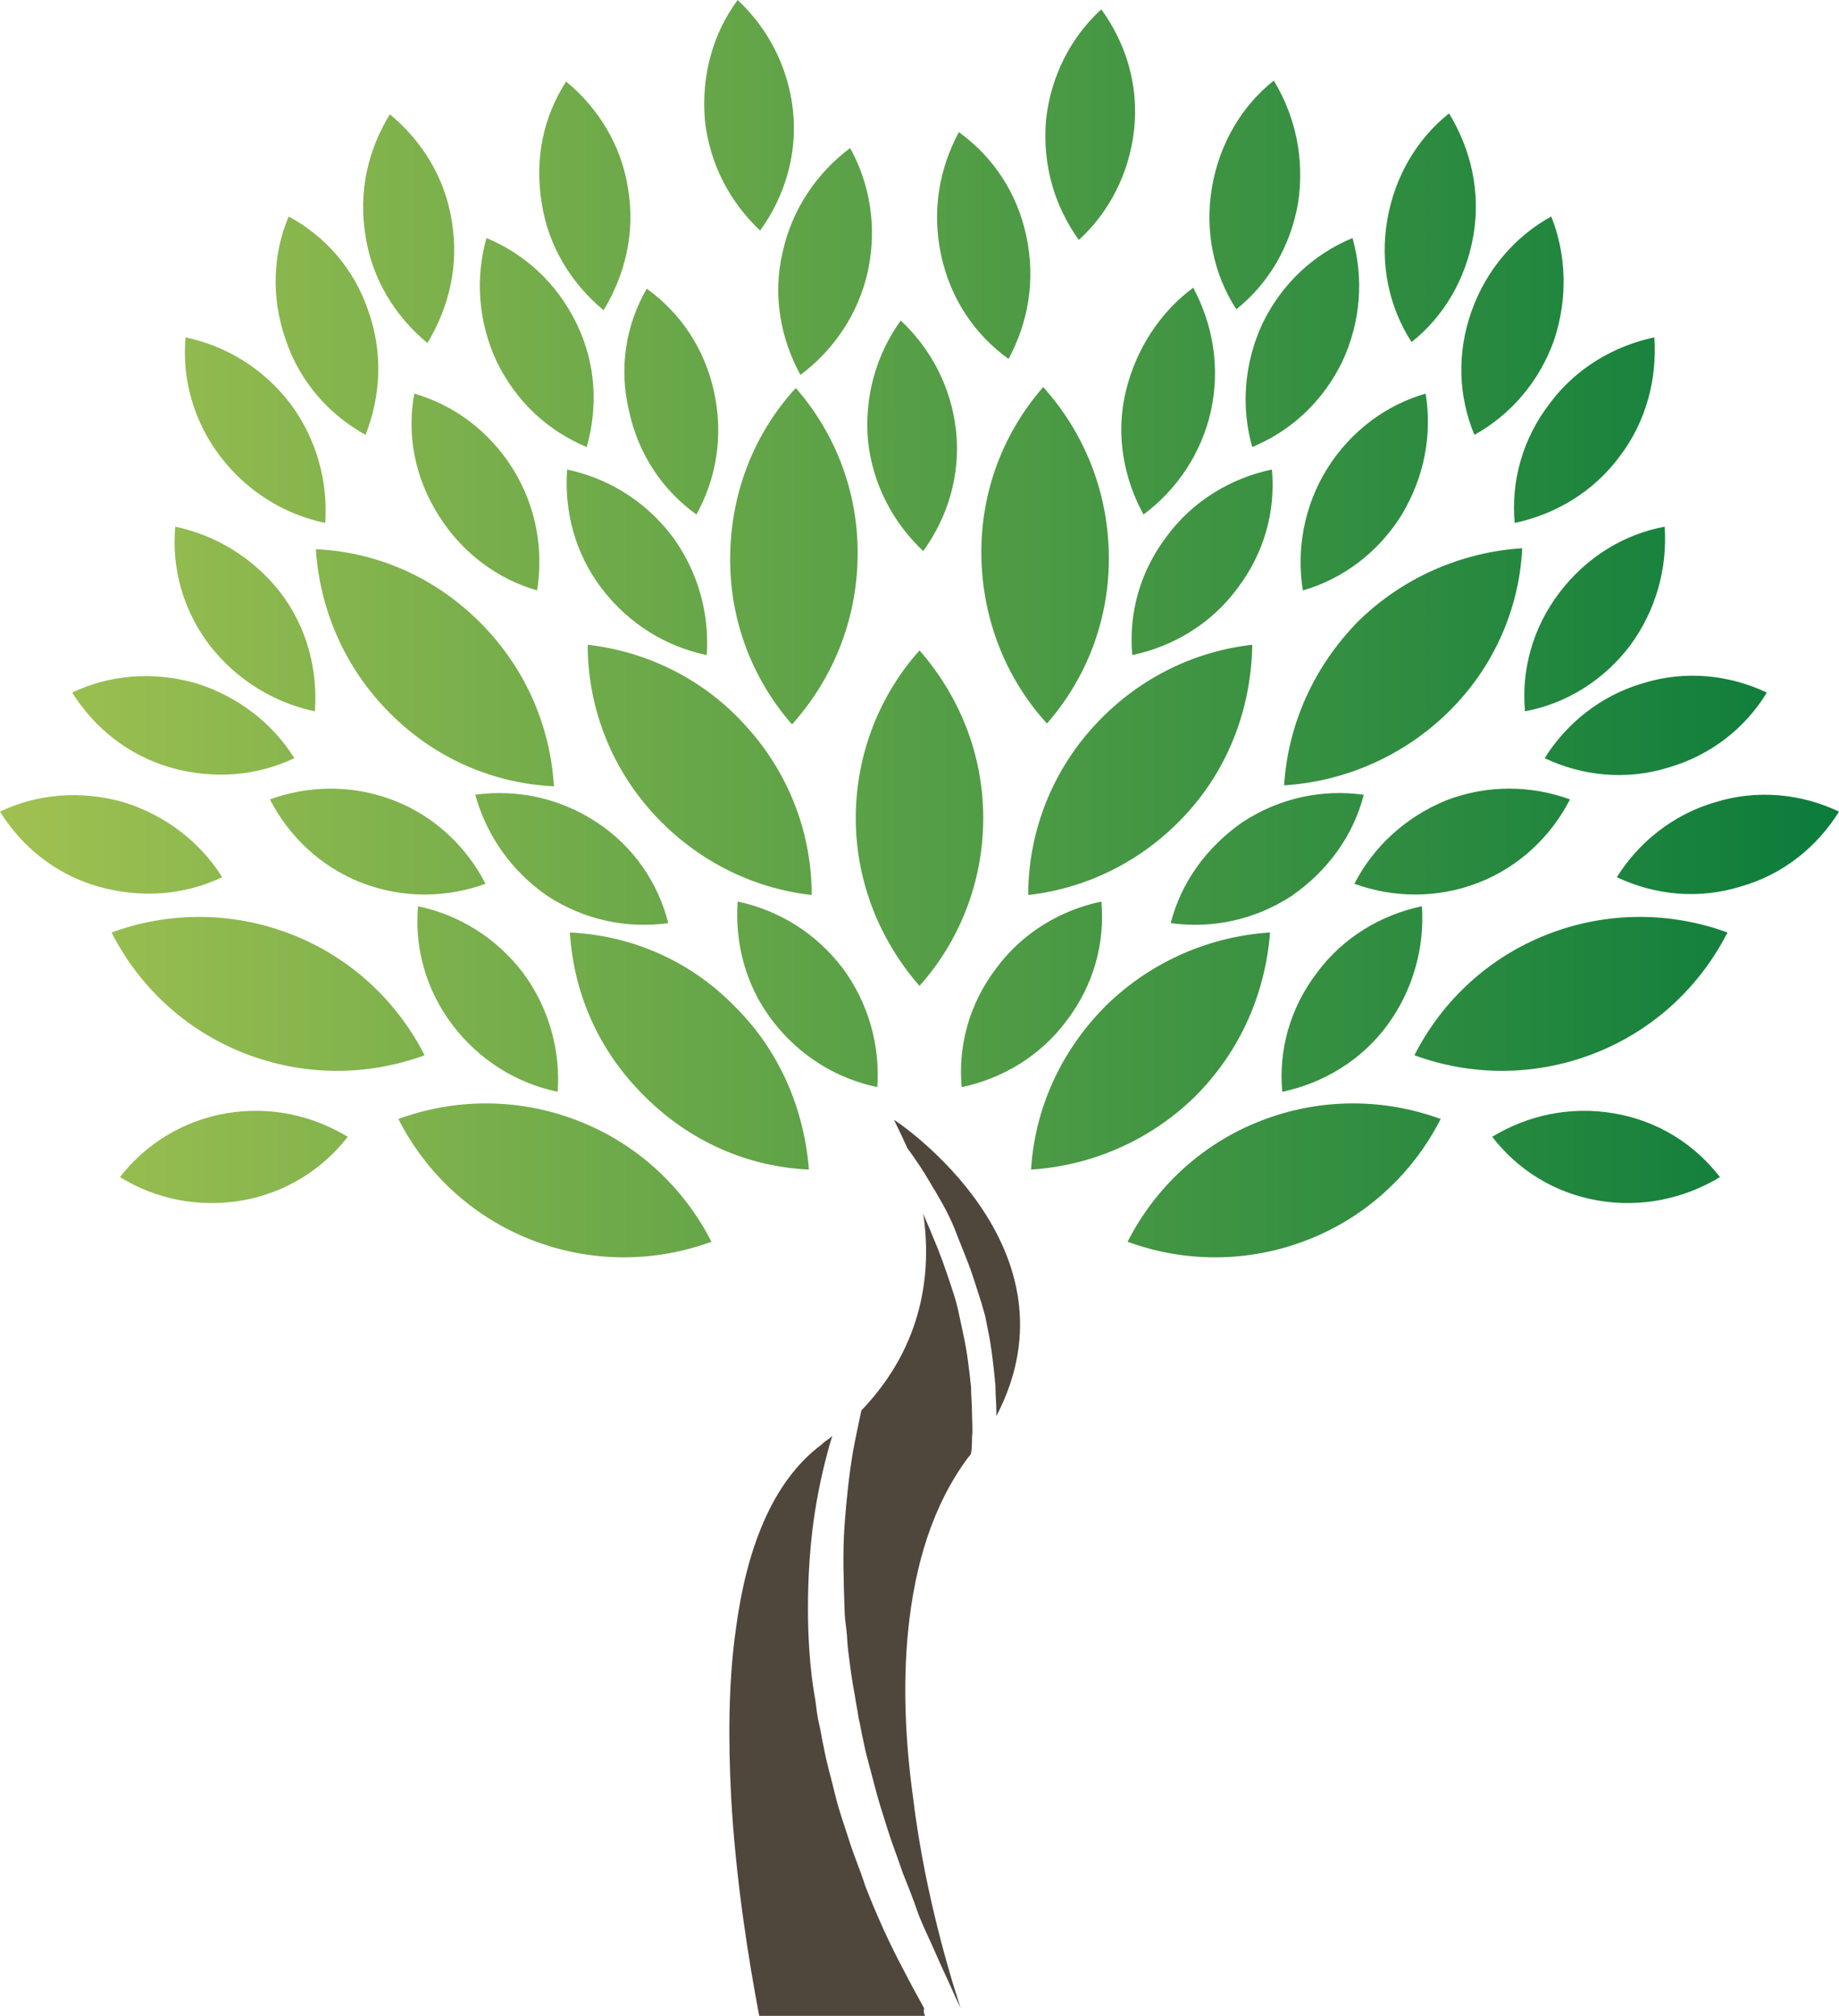 <?xml version="1.0" encoding="utf-8"?>
<!-- Generator: Adobe Illustrator 24.0.0, SVG Export Plug-In . SVG Version: 6.00 Build 0)  -->
<svg version="1.1" id="Livello_1" xmlns="http://www.w3.org/2000/svg" xmlns:xlink="http://www.w3.org/1999/xlink" x="0px" y="0px"
	 viewBox="0 0 196.2 215.1" style="enable-background:new 0 0 196.2 215.1;" xml:space="preserve">
<style type="text/css">
	.st0{fill:url(#XMLID_2_);}
	.st1{fill:#4F463C;}
</style>
<g>
	<g>
		<g id="XMLID_1402_">
			
				<linearGradient id="XMLID_2_" gradientUnits="userSpaceOnUse" x1="0" y1="202.923" x2="196.2" y2="202.923" gradientTransform="matrix(1 0 0 -1 0 270.005)">
				<stop  offset="0" style="stop-color:#A0C151"/>
				<stop  offset="1" style="stop-color:#0B7C3B"/>
			</linearGradient>
			<path id="XMLID_1617_" class="st0" d="M104.9,87.3c0,6.9-2.6,13.2-6.8,17.9c-4.2-4.8-6.8-11.1-6.8-17.9c0-6.9,2.6-13.2,6.8-17.9
				C102.3,74.2,104.9,80.4,104.9,87.3z M126.7,86.7c-4.6,5.1-10.7,8.1-17,8.8c0-6.4,2.3-12.8,6.9-17.9s10.7-8.1,17-8.8
				C133.5,75.2,131.3,81.6,126.7,86.7z M118.3,59.2c0.1,6.9-2.4,13.2-6.6,18c-4.3-4.7-6.9-11-7-17.9s2.4-13.2,6.6-18
				C115.6,46.1,118.2,52.3,118.3,59.2z M154.5,76c-4.9,4.8-11.2,7.4-17.5,7.8c0.4-6.4,3.1-12.6,7.9-17.5c4.9-4.8,11.2-7.4,17.5-7.8
				C162.1,64.9,159.4,71.2,154.5,76z M127.5,117c-4.9,4.8-11.2,7.4-17.5,7.8c0.4-6.4,3.1-12.6,8-17.5c4.9-4.8,11.2-7.4,17.5-7.8
				C135,105.9,132.4,112.1,127.5,117z M139.5,132.3c-6.4,2.5-13.2,2.4-19.2,0.2c2.9-5.7,7.8-10.4,14.2-12.9s13.2-2.4,19.2-0.2
				C150.8,125.1,145.9,129.8,139.5,132.3z M170.1,112.4c-6.4,2.5-13.2,2.4-19.2,0.2c2.9-5.7,7.8-10.4,14.2-12.9s13.2-2.4,19.2-0.2
				C181.4,105.2,176.5,109.9,170.1,112.4z M157.7,94.2c-4.4,1.7-9.1,1.6-13.2,0.1c2-3.9,5.4-7.1,9.8-8.9c4.4-1.7,9.1-1.6,13.2-0.1
				C165.5,89.2,162.1,92.5,157.7,94.2z M149.5,55c-2.5,4-6.3,6.8-10.5,8c-0.7-4.3,0.1-9,2.6-13s6.3-6.8,10.5-8
				C152.8,46.3,152,50.9,149.5,55z M170.5,128.1c-4.7-0.8-8.6-3.3-11.3-6.8c3.8-2.3,8.3-3.3,13-2.5s8.6,3.3,11.3,6.8
				C179.7,127.9,175.1,128.9,170.5,128.1z M185.7,94.6c-4.5,1.4-9.2,0.9-13.2-1c2.3-3.7,6-6.7,10.5-8c4.5-1.4,9.2-0.9,13.2,1
				C193.9,90.3,190.3,93.3,185.7,94.6z M178,81.9c-4.5,1.4-9.2,0.9-13.2-1c2.3-3.7,6-6.7,10.5-8c4.5-1.4,9.2-0.9,13.2,1
				C186.2,77.7,182.5,80.6,178,81.9z M173.9,68.9c-2.9,3.8-6.9,6.2-11.2,7c-0.4-4.4,0.8-8.9,3.7-12.7c2.9-3.8,6.9-6.2,11.2-7
				C177.9,60.6,176.7,65.1,173.9,68.9z M121,13.8c-0.5,4.7-2.7,8.9-5.9,11.8c-2.6-3.6-3.9-8-3.5-12.8c0.5-4.7,2.7-8.9,5.9-11.8
				C120.1,4.6,121.5,9,121,13.8z M143.2,38.6c-2.1,4.3-5.5,7.4-9.6,9.1c-1.2-4.2-0.9-8.9,1.1-13.2c2.1-4.3,5.5-7.4,9.6-9.1
				C145.5,29.7,145.2,34.3,143.2,38.6z M172.8,48.7c-2.8,3.8-6.9,6.2-11.2,7.1c-0.4-4.4,0.8-8.9,3.7-12.7c2.8-3.8,6.9-6.2,11.2-7.1
				C176.8,40.3,175.7,44.9,172.8,48.7z M138.5,21.6c-0.8,4.7-3.2,8.7-6.6,11.4c-2.4-3.7-3.4-8.3-2.6-13c0.8-4.7,3.2-8.7,6.6-11.4
				C138.2,12.4,139.2,16.9,138.5,21.6z M165.8,36.3c-1.6,4.5-4.7,8-8.5,10.1c-1.7-4.1-1.9-8.7-0.3-13.2c1.6-4.5,4.7-8,8.5-10.1
				C167.1,27.1,167.3,31.8,165.8,36.3z M157.2,25.1c-0.8,4.7-3.2,8.7-6.6,11.4c-2.4-3.7-3.4-8.3-2.6-13c0.8-4.7,3.2-8.7,6.6-11.4
				C156.9,15.9,158,20.4,157.2,25.1z M137.8,95.6c-4,2.6-8.5,3.5-12.9,2.9c1.1-4.3,3.8-8.1,7.7-10.8c4-2.6,8.5-3.5,12.9-2.9
				C144.4,89.1,141.7,92.9,137.8,95.6z M113.8,108.9c-2.8,3.8-6.9,6.2-11.2,7.1c-0.4-4.4,0.8-8.9,3.7-12.7c2.8-3.8,6.9-6.2,11.2-7.1
				C117.9,100.6,116.7,105.1,113.8,108.9z M148,109.4c-2.8,3.8-6.9,6.2-11.2,7.1c-0.4-4.4,0.8-8.9,3.7-12.7
				c2.8-3.8,6.9-6.2,11.2-7.1C152,101,150.8,105.6,148,109.4z M132,62.8c-2.8,3.8-6.9,6.2-11.2,7.1c-0.4-4.4,0.8-8.9,3.7-12.7
				c2.8-3.8,6.9-6.2,11.2-7.1C136.1,54.5,134.9,59,132,62.8z M129.2,43.8c-1,4.6-3.7,8.5-7.2,11.1c-2.1-3.8-3-8.5-1.9-13.1
				s3.7-8.5,7.2-11.1C129.4,34.6,130.2,39.2,129.2,43.8z M92.6,28.9c-1,4.6-3.7,8.5-7.2,11.1c-2.1-3.8-3-8.5-1.9-13.1
				c1-4.6,3.7-8.5,7.2-11.1C92.8,19.6,93.6,24.2,92.6,28.9z M62.7,68.8c6.3,0.7,12.5,3.7,17,8.8c4.6,5.1,6.9,11.5,6.9,17.9
				c-6.3-0.7-12.4-3.7-17-8.8C65,81.6,62.7,75.2,62.7,68.8z M84.9,41.4c4.2,4.8,6.7,11.1,6.6,18s-2.7,13.1-7,17.9
				c-4.2-4.8-6.7-11.1-6.6-18C78,52.3,80.6,46.1,84.9,41.4z M33.7,58.6c6.4,0.3,12.6,2.9,17.5,7.8s7.5,11.1,7.9,17.5
				c-6.4-0.3-12.6-2.9-17.5-7.8S34.1,64.9,33.7,58.6z M60.8,99.5c6.4,0.3,12.7,2.9,17.5,7.8c4.9,4.8,7.5,11.1,8,17.5
				c-6.4-0.3-12.6-2.9-17.5-7.8C63.8,112.1,61.2,105.9,60.8,99.5z M42.5,119.4c6-2.2,12.8-2.3,19.2,0.2s11.3,7.2,14.2,12.9
				c-6,2.2-12.8,2.3-19.2-0.2S45.4,125.1,42.5,119.4z M11.9,99.5c6-2.2,12.8-2.3,19.2,0.2s11.3,7.2,14.2,12.9
				c-6,2.2-12.8,2.3-19.2-0.2S14.8,105.2,11.9,99.5z M28.8,85.3c4.1-1.5,8.8-1.6,13.2,0.1s7.8,5,9.8,8.9c-4.1,1.5-8.8,1.6-13.2-0.1
				C34.2,92.5,30.8,89.2,28.8,85.3z M44.2,42c4.2,1.2,8,4,10.5,8s3.3,8.6,2.6,13c-4.2-1.2-8-4-10.5-8C44.2,50.9,43.4,46.3,44.2,42z
				 M12.8,125.6c2.7-3.5,6.7-6,11.3-6.8c4.7-0.8,9.2,0.2,13,2.5c-2.7,3.5-6.7,6-11.3,6.8C21.1,128.9,16.5,127.9,12.8,125.6z M0,86.6
				c4-1.9,8.6-2.3,13.2-1c4.5,1.4,8.2,4.3,10.5,8c-4,1.9-8.6,2.3-13.2,1C5.9,93.3,2.3,90.3,0,86.6z M7.7,73.9c4-1.9,8.6-2.3,13.2-1
				c4.5,1.4,8.2,4.3,10.5,8c-4,1.9-8.6,2.3-13.2,1C13.7,80.6,10.1,77.7,7.7,73.9z M18.7,56.2c4.3,0.9,8.3,3.3,11.2,7
				c2.9,3.8,4,8.3,3.7,12.7c-4.3-0.9-8.3-3.3-11.2-7C19.5,65.1,18.3,60.6,18.7,56.2z M78.7,0c3.2,3,5.4,7.1,5.9,11.8
				s-0.9,9.2-3.5,12.8c-3.2-3-5.4-7.1-5.9-11.8C74.8,8,76.1,3.5,78.7,0z M96.1,34.2c3.2,3,5.4,7.1,5.9,11.8
				c0.5,4.7-0.9,9.2-3.5,12.8c-3.2-3-5.4-7.1-5.9-11.8C92.2,42.3,93.5,37.8,96.1,34.2z M51.9,25.4c4.1,1.7,7.5,4.8,9.6,9.1
				c2.1,4.3,2.3,8.9,1.1,13.2c-4.1-1.7-7.5-4.8-9.6-9.1C51,34.3,50.7,29.7,51.9,25.4z M19.8,36c4.3,0.9,8.3,3.3,11.2,7.1
				c2.8,3.8,4,8.3,3.7,12.7c-4.3-0.9-8.3-3.3-11.2-7.1S19.4,40.3,19.8,36z M60.4,8.7c3.4,2.8,5.9,6.8,6.6,11.4
				c0.8,4.7-0.3,9.2-2.6,13c-3.4-2.8-5.9-6.8-6.6-11.4C57,16.9,58,12.4,60.4,8.7z M30.8,23.1c3.9,2.1,7,5.6,8.5,10.1
				c1.6,4.5,1.3,9.1-0.3,13.2c-3.8-2.1-7-5.6-8.5-10.1C28.9,31.8,29.1,27.1,30.8,23.1z M41.6,12.2C45,15,47.5,19,48.2,23.6
				c0.8,4.7-0.3,9.2-2.6,13c-3.4-2.8-5.9-6.8-6.6-11.4C38.2,20.4,39.3,15.9,41.6,12.2z M50.7,84.8c4.4-0.6,8.9,0.3,12.9,2.9
				s6.6,6.5,7.7,10.8c-4.4,0.6-8.9-0.3-12.9-2.9C54.5,92.9,51.9,89.1,50.7,84.8z M78.7,96.2c4.3,0.9,8.3,3.3,11.2,7.1
				c2.8,3.8,4,8.3,3.7,12.7c-4.3-0.9-8.3-3.3-11.2-7.1C79.5,105.1,78.4,100.6,78.7,96.2z M44.6,96.7c4.3,0.9,8.3,3.3,11.2,7.1
				c2.8,3.8,4,8.3,3.7,12.7c-4.3-0.9-8.3-3.3-11.2-7.1C45.4,105.6,44.2,101,44.6,96.7z M60.5,50.1c4.3,0.9,8.3,3.3,11.2,7.1
				c2.8,3.8,4,8.3,3.7,12.7c-4.3-0.9-8.3-3.3-11.2-7.1S60.2,54.5,60.5,50.1z M69,30.8c3.6,2.6,6.2,6.4,7.2,11.1s0.2,9.2-1.9,13
				c-3.6-2.6-6.2-6.4-7.2-11.1C66,39.2,66.8,34.6,69,30.8z M102.3,14.1c3.6,2.6,6.2,6.4,7.2,11.1s0.2,9.2-1.9,13.1
				c-3.6-2.6-6.2-6.4-7.2-11.1S100.2,18,102.3,14.1z"/>
			<g id="XMLID_1401_">
				<path id="XMLID_1404_" class="st1" d="M103.8,136.2c0.3,0.9,0.6,1.9,0.9,2.8l0.4,1.4l0.3,1.5c0.4,1.9,0.6,3.9,0.8,5.9
					c0,1,0.1,2,0.1,2.9c0,0.1,0,0.2,0,0.4c9.4-18-10.4-31.3-10.9-31.6c0,0.1,0.6,1.2,1.4,3c0.8,1.1,1.7,2.4,2.5,3.8
					c0.9,1.5,1.8,3,2.5,4.7C102.4,132.6,103.2,134.4,103.8,136.2z"/>
				<path id="XMLID_1403_" class="st1" d="M97.4,191.7c-0.8-5.8-1.1-12-0.5-17.8c0.7-6.9,2.6-13.3,6.4-18.4c0.1-0.1,0.2-0.2,0.3-0.4
					c0.1-0.6,0.1-1.2,0.1-1.7c0.1-0.9,0-1.8,0-2.7s-0.1-1.8-0.1-2.7c-0.2-1.8-0.4-3.7-0.8-5.5l-0.3-1.4l-0.3-1.4
					c-0.2-0.9-0.5-1.8-0.8-2.7c-0.6-1.8-1.2-3.5-1.9-5.1c-0.3-0.8-0.7-1.6-1-2.4c0.9,6.1,0.1,14-6.6,21c-0.3,1.4-0.6,2.8-0.9,4.4
					c-0.4,2.4-0.7,5.1-0.9,7.9c-0.2,2.8-0.1,5.8,0,8.8c0,0.8,0.1,1.5,0.2,2.3s0.1,1.6,0.2,2.3c0.2,1.6,0.4,3.2,0.7,4.7
					c0.1,0.8,0.3,1.6,0.4,2.4c0.2,0.8,0.3,1.6,0.5,2.4c0.3,1.6,0.8,3.2,1.2,4.8c0.4,1.6,0.9,3.1,1.4,4.7c0.5,1.6,1.1,3.1,1.6,4.6
					c0.6,1.5,1.2,3,1.7,4.5c0.6,1.5,1.3,2.9,1.9,4.3c0.6,1.4,1.3,2.8,1.9,4.2c0.2,0.5,0.5,1,0.7,1.5
					C100.8,209.1,98.5,200.8,97.4,191.7z"/>
				<path id="XMLID_1652_" class="st1" d="M98.7,215.1H81c-1.1-5.8-2.5-14.4-3-23.4c-0.3-6-0.3-12.1,0.5-17.8
					c1.1-8.4,3.8-15.8,9.2-19.8c0.1-0.1,0.1-0.1,0.2-0.2c0.3-0.2,0.6-0.4,0.9-0.7c-0.1,0.3-0.2,0.7-0.3,1c-0.7,2.5-1.3,5.2-1.7,8.1
					c-0.4,2.9-0.6,6.1-0.6,9.3s0.2,6.6,0.8,9.9c0.1,0.8,0.2,1.7,0.4,2.5c0.2,0.8,0.3,1.7,0.5,2.5c0.3,1.7,0.8,3.3,1.2,5
					c0.4,1.7,1,3.3,1.5,4.9c0.5,1.6,1.2,3.2,1.7,4.8c1.2,3.1,2.6,6.2,4.1,9c0.7,1.4,1.5,2.8,2.2,4.1
					C98.5,214.7,98.6,214.9,98.7,215.1z"/>
			</g>
		</g>
	</g>
</g>
</svg>
